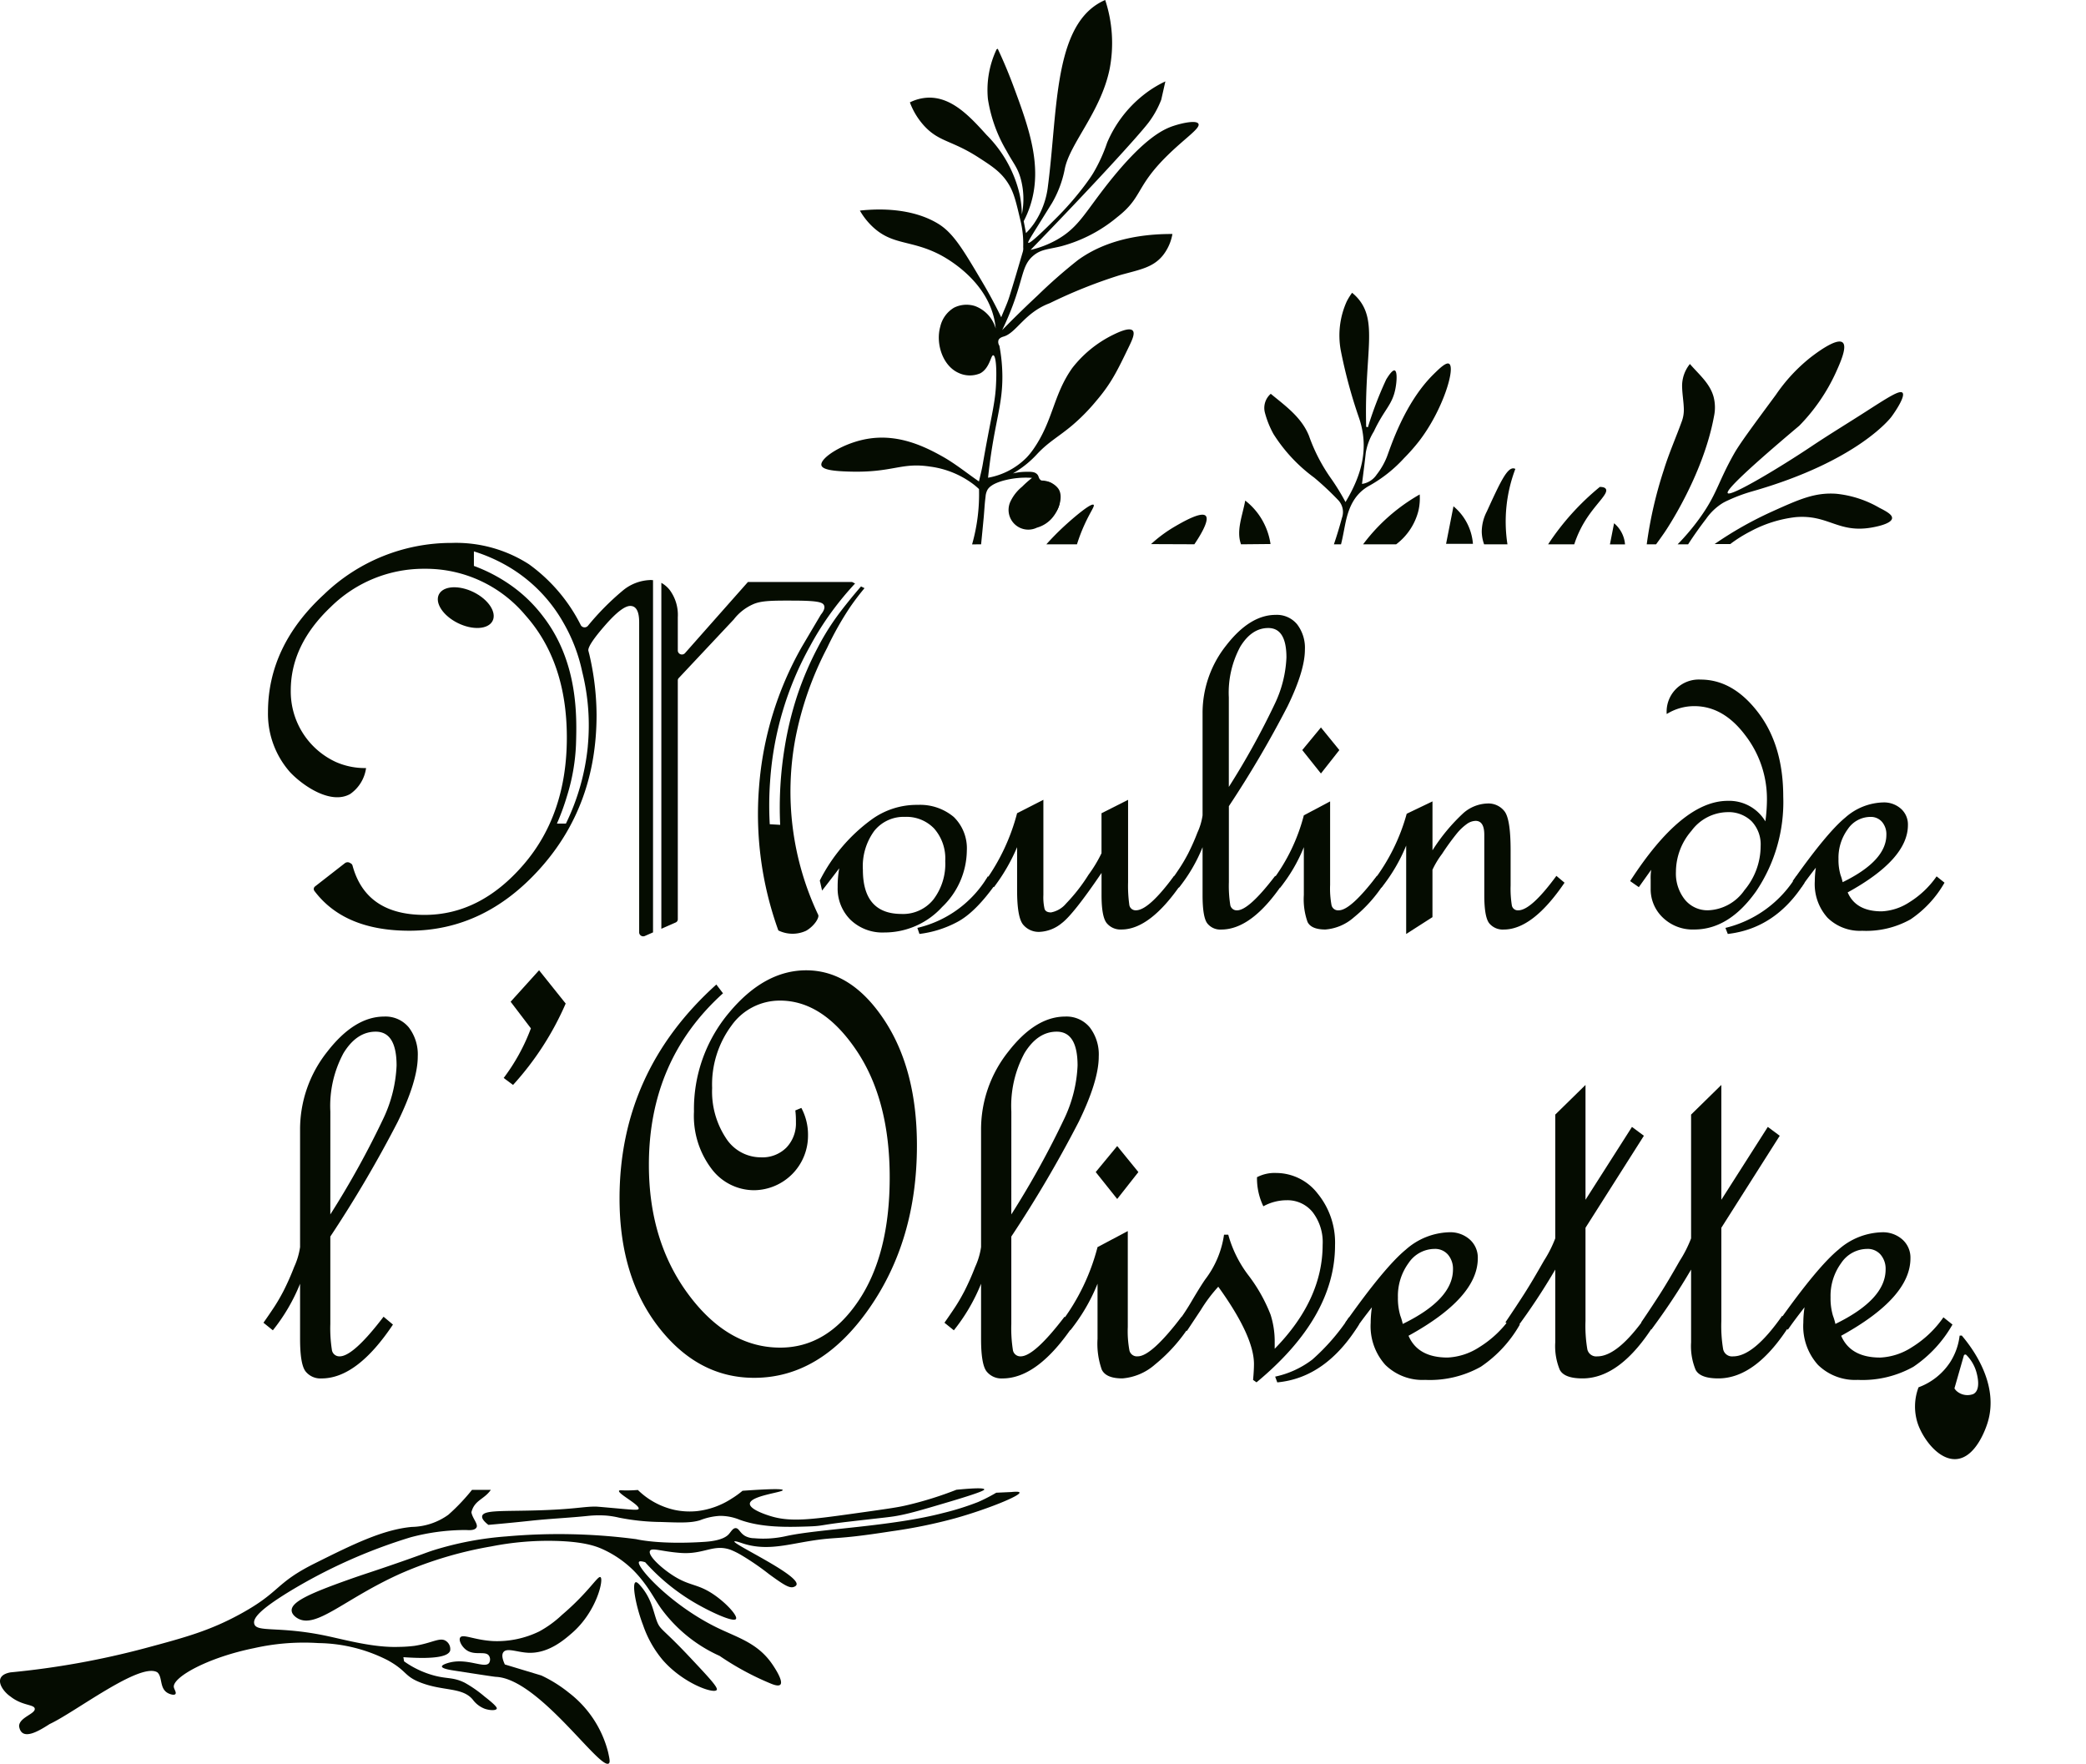 <?xml version="1.0" encoding="UTF-8"?>
<svg xmlns="http://www.w3.org/2000/svg" xmlns:xlink="http://www.w3.org/1999/xlink" width="301.547" height="254.962" viewBox="0 0 301.547 254.962">
  <defs>
    <clipPath id="clip-path">
      <rect id="Rectangle_1" data-name="Rectangle 1" width="301.547" height="254.962" fill="none"></rect>
    </clipPath>
  </defs>
  <g id="Groupe_5" data-name="Groupe 5" transform="translate(0 -0.002)">
    <g id="Groupe_2" data-name="Groupe 2" transform="translate(0 0.002)">
      <g id="Groupe_1" data-name="Groupe 1" transform="translate(0 0)" clip-path="url(#clip-path)">
        <path id="Tracé_1" data-name="Tracé 1" d="M397.271,1415.5c-.66-.474-1.14-1.384-.9-1.79.362-.6,2.031.356,4.772.5a13.916,13.916,0,0,0,6.661-1.392,15.64,15.64,0,0,0,3.281-2.386c3.9-3.319,5.174-5.694,5.568-5.468.515.295-.551,4.981-4.076,8.053-1.171,1.021-3.457,3.013-6.363,2.883-1.583-.071-3.065-.757-3.579-.1-.336.43-.076,1.2.2,1.79l5.27,1.591a19.51,19.51,0,0,1,3.977,2.486,15.7,15.7,0,0,1,5.667,8.551c.223,1,.34,1.531.1,1.69-1.35.895-10.129-12.265-16.306-12.527-.214-.009-2.131-.3-5.966-.895-.657-.1-1.827-.288-1.839-.6-.009-.233.64-.434.845-.5,2.724-.843,5.292.855,5.965,0a.985.985,0,0,0,0-1.044c-.5-.781-2.06.033-3.281-.845" transform="translate(-329.855 -1176.991)" fill="#050c01"></path>
        <path id="Tracé_2" data-name="Tracé 2" d="M1553.244,443.3c-.072.85-2.531,1.277-2.959,1.351-4.867.845-6.258-1.919-11.018-1.5a18.187,18.187,0,0,0-6.5,2.055,20.129,20.129,0,0,0-2.921,1.835h-2.262a53.274,53.274,0,0,1,8.322-4.706c4.01-1.811,6.2-2.769,9.244-2.569a15.484,15.484,0,0,1,6.28,2.042c1.326.657,1.844,1.082,1.81,1.489" transform="translate(-1279.73 -368.394)" fill="#050c01"></path>
        <path id="Tracé_3" data-name="Tracé 3" d="M565.164,1409.58c.156-.061.389.132.746.547,1.6,1.858,1.814,3.695,2.336,5.071.5,1.311.821,1.021,4.7,5.146,2.793,2.971,4.19,4.457,3.951,4.8-.425.605-4.854-.939-7.812-4.334a15.722,15.722,0,0,1-2.828-5.018c-1.022-2.656-1.647-5.993-1.091-6.208" transform="translate(-473.29 -1180.86)" fill="#050c01"></path>
        <path id="Tracé_4" data-name="Tracé 4" d="M1858.3,627.593l.026-.021-.029.026" transform="translate(-1556.783 -525.746)" fill="#050c01"></path>
        <path id="Tracé_5" data-name="Tracé 5" d="M361.7,1329.091a24.224,24.224,0,0,1-2.635,1.351,39.186,39.186,0,0,1-5.071,1.591c-7.509,1.964-17.958,2.291-22.669,3.331a14.979,14.979,0,0,1-4.638.308,2.79,2.79,0,0,1-1.294-.325c-.764-.442-.88-1.113-1.35-1.134-.418-.019-.671.5-1.016.88-.22.242-.929.933-3.444,1.1-6.625.445-9.931-.384-9.931-.384a85.788,85.788,0,0,0-18.741-.4,46.963,46.963,0,0,0-10.615,2.017c-1.151.375-1.262.469-4.463,1.587-4.6,1.605-5.225,1.743-7.938,2.71-5.461,1.945-8.14,3.162-8.053,4.424.043.619.735,1.029.845,1.094,2.7,1.6,6.783-2.818,14.914-6.463a56.3,56.3,0,0,1,13.124-3.927,42.31,42.31,0,0,1,9.22-.791c4.044.1,5.8.744,6.67,1.119a15.373,15.373,0,0,1,4.691,3.2,17.2,17.2,0,0,1,1.37,1.584c1.1,1.424,1.685,2.6,2.563,3.854a21.2,21.2,0,0,0,8.465,6.865,40.482,40.482,0,0,0,7.288,3.954c.381.162,1.2.5,1.491.2.528-.56-1.126-2.9-1.292-3.132-2.13-2.978-5.029-3.705-8.041-5.2-6.681-3.324-11.523-8.76-11.1-9.412.058-.089.252-.146.895.05a29.8,29.8,0,0,0,7.009,5.767c2.326,1.376,5.754,2.97,6.115,2.436.288-.426-1.376-2.3-3.281-3.579-2.335-1.565-3.4-1.136-5.866-2.734-1.7-1.1-3.614-2.872-3.281-3.53.261-.515,1.678.1,4.474.3,3.324.233,4.7-1.334,7.175-.458a11,11,0,0,1,1.641.823,37.512,37.512,0,0,1,3.944,2.717c2.12,1.538,3,2.123,3.646,1.79a.54.54,0,0,0,.3-.265c.5-1.389-9.174-5.857-8.978-6.268.055-.116.865.167,1.173.269,3.021,1,5.712.372,8.65-.149,5.4-.958,3.835-.183,12.875-1.591a73.375,73.375,0,0,0,9.18-1.872c4.6-1.285,9.471-3.257,9.338-3.729-.042-.15-.588-.134-1.168-.075l-2.187.1" transform="translate(-217.68 -1113.321)" fill="#050c01"></path>
        <path id="Tracé_6" data-name="Tracé 6" d="M904.829,434.486c-.681.3-1.937.866-2.96.184a2.846,2.846,0,0,1-1.071-1.8c-.363-1.969,1.335-3.909,3.118-4.534a2.953,2.953,0,0,1,2.722.095,3.2,3.2,0,0,1,1.162,2.3c.123,2.27-2.446,3.522-2.971,3.757" transform="translate(-754.598 -358.585)" fill="#050c01"></path>
        <path id="Tracé_7" data-name="Tracé 7" d="M68.231,1327.322c-.337.42-.826,1.006-1.449,1.674a27.312,27.312,0,0,1-1.978,1.928,9.322,9.322,0,0,1-5.257,1.752c-4.229.375-8.691,2.6-14.019,5.257-5.834,2.909-4.911,4.115-10.783,7.329-4.4,2.41-7.933,3.38-13.75,4.938a119.744,119.744,0,0,1-19.471,3.5c-2.711.494-1.224,2.678,0,3.5,1.7,1.346,3.421,1.11,3.5,1.752.1.756-2.26,1.261-2.264,2.529.344,2.27,2.908.655,4.426-.315,3.682-1.706,13.069-8.989,15.557-7.471.778.668.28,2.3,1.5,2.989.378.212.956.353,1.114.15.173-.223-.171-.673-.226-.985-.245-1.4,4.808-4.278,11.632-5.658a32.739,32.739,0,0,1,9.266-.724,22.647,22.647,0,0,1,10.01,2.477c2.843,1.569,2.343,2.3,4.784,3.24,3.293,1.266,6.023.633,7.532,2.47a3.864,3.864,0,0,0,1.7,1.3c.718.256,1.63.291,1.752,0,.043-.1.041-.364-1.752-1.752a17.79,17.79,0,0,0-2.894-2.015c-1.648-.8-2.4-.522-4.275-.994a13.5,13.5,0,0,1-4.474-2.088l-.1-.6c5.22.369,6.543-.272,6.761-.944a1.4,1.4,0,0,0-.6-1.392c-.873-.609-2.014.311-4.573.7a20.038,20.038,0,0,1-2.287.149c-3.57.125-7.638-1-10.342-1.576-6.928-1.476-10.164-.469-10.514-1.752-.222-.812.8-2.043,4.986-4.619a77.04,77.04,0,0,1,17.605-7.893,30.8,30.8,0,0,1,8.026-1.055c.339.019,1.275.113,1.521-.392.238-.487-.634-1.356-.748-2.181.445-1.762,1.833-1.828,2.808-3.234Z" transform="translate(0 -1111.958)" fill="#050c01"></path>
        <path id="Tracé_8" data-name="Tracé 8" d="M1288.355,456.478l1.069-5.426a7.843,7.843,0,0,1,2.813,5.426Z" transform="translate(-1079.313 -377.867)" fill="#050c01"></path>
        <path id="Tracé_9" data-name="Tracé 9" d="M1320.467,428.236a5.636,5.636,0,0,1-.341-1.809,6.419,6.419,0,0,1,.737-2.94c1.91-4.185,2.933-6.381,3.908-6.222a.668.668,0,0,1,.212.073,21.467,21.467,0,0,0-1.141,10.9Z" transform="translate(-1105.928 -349.556)" fill="#050c01"></path>
        <path id="Tracé_10" data-name="Tracé 10" d="M1379.27,442.1a36.916,36.916,0,0,1,7.474-8.294c.592,0,.793.16.873.3.406.69-1.495,2.144-3.044,4.676a15.565,15.565,0,0,0-1.526,3.322Z" transform="translate(-1155.477 -363.42)" fill="#050c01"></path>
        <path id="Tracé_11" data-name="Tracé 11" d="M1494.662,333.581a33.06,33.06,0,0,0,3.068-3.621c2.632-3.6,2.689-5.224,5.071-9.445.82-1.453,2.568-3.819,6.065-8.551a24.5,24.5,0,0,1,4.971-5.369c.673-.519,3.79-2.924,4.673-2.187.718.6-.372,3-.994,4.375a27.07,27.07,0,0,1-5.27,7.656c-8.9,7.5-10.572,9.434-10.34,9.744.423.565,7.589-3.743,12.121-6.776,2.584-1.729,5.245-3.339,7.86-5.02,3.117-2,4.86-3.136,5.272-2.721.43.433-.769,2.363-1.591,3.48,0,0-4.719,6.411-20.233,10.812a23.562,23.562,0,0,0-3.331,1.243,8.615,8.615,0,0,0-.8.4,8.144,8.144,0,0,0-2.436,2.312c-.76.987-1.649,2.213-2.594,3.67Z" transform="translate(-1252.146 -254.9)" fill="#050c01"></path>
        <path id="Tracé_12" data-name="Tracé 12" d="M1467.122,350.323a60.334,60.334,0,0,1,2.467-10.744c.738-2.4,1.77-4.718,2.625-7.089a4.854,4.854,0,0,0,.271-1.717c-.025-1.036-.212-2.068-.245-3.1a5.014,5.014,0,0,1,1.124-3.415c1.3,1.507,2.87,2.778,3.415,4.72a6.129,6.129,0,0,1,.066,2.845c-1.6,8.717-7.14,16.77-7.14,16.77-.559.813-1.022,1.445-1.236,1.735Z" transform="translate(-1229.074 -271.643)" fill="#050c01"></path>
        <path id="Tracé_13" data-name="Tracé 13" d="M1214.438,447.716a26.459,26.459,0,0,1,2.187-2.568,26.766,26.766,0,0,1,5.993-4.638,8,8,0,0,1-.187,2.368,8.76,8.76,0,0,1-3.215,4.838Z" transform="translate(-1017.39 -369.035)" fill="#050c01"></path>
        <path id="Tracé_14" data-name="Tracé 14" d="M1136.413,297.193q.64-1.881,1.159-3.812a2.5,2.5,0,0,0-.567-2.605,42.631,42.631,0,0,0-3.438-3.218,23.112,23.112,0,0,1-5.892-6.312,13.416,13.416,0,0,1-1.25-3.133,2.7,2.7,0,0,1,.859-2.675c2.169,1.789,4.451,3.4,5.528,6.083a25.069,25.069,0,0,0,3.258,6.258,32.606,32.606,0,0,1,2.019,3.306c2.29-3.83,3.51-7.777,1.895-12.335a72.474,72.474,0,0,1-2.592-9.65,11.958,11.958,0,0,1,.882-7.031,9.341,9.341,0,0,1,.767-1.234,6.613,6.613,0,0,1,.9.877c2.771,3.286.979,7.721,1.114,17.39.007.508.018.913.023,1.108.082.019.166.041.247.062q.333-1.086.734-2.224c.6-1.693,1.251-3.257,1.918-4.69.4-.651.92-1.394,1.225-1.293.388.129.31,1.591.094,2.674-.471,2.363-1.6,2.92-3.114,6.148a8.517,8.517,0,0,0-1.157,3.034c-.16,1.5-.36,2.991-.551,4.544a3.091,3.091,0,0,0,2.132-1.365,10.344,10.344,0,0,0,1.453-2.518c.539-1.393,2.538-7.817,6.76-11.972.829-.816,1.8-1.767,2.238-1.516.972.551-.891,6.727-4.335,11.19a27.828,27.828,0,0,1-2.159,2.447,19.939,19.939,0,0,1-5.008,3.978c-2.1,1.143-2.973,3.071-3.444,5.273-.228,1.069-.4,2.157-.67,3.213Z" transform="translate(-943.586 -218.513)" fill="#050c01"></path>
        <path id="Tracé_15" data-name="Tracé 15" d="M1104.285,452.28c-.728-1.972.214-4.157.606-6.322a9.689,9.689,0,0,1,1.957,2.039,9.85,9.85,0,0,1,1.7,4.242l-4.259.041" transform="translate(-924.884 -373.6)" fill="#050c01"></path>
        <path id="Tracé_16" data-name="Tracé 16" d="M932.246,455.281c.566-.634,1.431-1.558,2.558-2.6,1.4-1.293,3.926-3.43,4.271-3.109.193.18-.461.978-1.326,2.883a24.718,24.718,0,0,0-1.08,2.825Z" transform="translate(-780.985 -376.6)" fill="#050c01"></path>
        <path id="Tracé_17" data-name="Tracé 17" d="M754.828,78.683c.128-1.293.257-2.584.376-3.877.093-1,.134-2.011.269-3.008a2.422,2.422,0,0,1,.256-.956c.14-.259.587-.946,2.638-1.447a12.475,12.475,0,0,1,3.823-.315,15.866,15.866,0,0,0-1.437,1.276,6.156,6.156,0,0,0-1.624,2.022,2.851,2.851,0,0,0,3.76,3.9,4.531,4.531,0,0,0,2.04-1.212c1.161-1.212,1.873-3.367,1.027-4.474a2.641,2.641,0,0,0-1.392-.928c-.475-.113-.76,0-1.1-.253-.39-.287-.233-.593-.591-.907s-.812-.318-1.69-.3a8.25,8.25,0,0,0-1.756.232,14.65,14.65,0,0,0,2.287-1.624,14.923,14.923,0,0,0,1.226-1.193c1.651-1.764,3.1-2.48,5.071-4.143a28.158,28.158,0,0,0,3.48-3.546c2.148-2.519,3.01-4.3,4.733-7.873.473-.979.873-1.886.52-2.266-.489-.527-2.136.265-2.877.629a16.889,16.889,0,0,0-5.855,4.771c-2.782,3.919-2.75,7.627-5.655,11.78a10.487,10.487,0,0,1-.935,1.152,10.381,10.381,0,0,1-5.59,2.934c.021-.19.055-.505.1-.894.844-7.14,1.974-9.441,1.971-13.68a24.343,24.343,0,0,0-.431-4.507.975.975,0,0,1-.133-.8c.142-.363.615-.486.762-.53,1.834-.545,3.01-3.452,6.643-4.814a71.64,71.64,0,0,1,10.167-4.062c2.86-.8,4.753-1.073,6.2-2.855a6.873,6.873,0,0,0,1.373-3.089c-7.383-.031-11.543,2.229-13.676,3.784a74.472,74.472,0,0,0-5.834,5.126c-2.172,2.024-3.913,3.764-5.1,4.982a40.088,40.088,0,0,0,1.955-4.772c1.115-3.312,1.113-4.737,2.486-5.932,1.161-1.011,2.19-.942,4.135-1.429a21.153,21.153,0,0,0,8.061-4.2c3.715-2.9,2.584-4.337,7.291-8.948,2.566-2.514,4.764-3.912,4.441-4.54-.279-.542-2.248-.144-3.574.293-1.513.5-4.649,1.857-10.644,9.816-2.44,3.239-3.492,5.1-6.264,6.661a14.275,14.275,0,0,1-3.778,1.458c9.072-9.351,15.543-16.441,17.047-18.4a13.666,13.666,0,0,0,1.836-3.3l.6-2.656a16.047,16.047,0,0,0-3.281,2.055,17.5,17.5,0,0,0-5.138,6.8,23.084,23.084,0,0,1-2.026,4.424c-.364.588-.656.988-1.055,1.535a44.073,44.073,0,0,1-4.573,5.236c-.982.983-3.5,3.5-3.745,3.281-.09-.078.149-.476,1.365-2.429,1.971-3.166,1.872-3.016,2.029-3.259a15.649,15.649,0,0,0,1.863-4.9c.684-3.727,5.209-8.271,6.5-14.525A19.846,19.846,0,0,0,772.766,0a8.307,8.307,0,0,0-1.551.878c-5.865,4.225-5.381,15.7-6.717,25.961a12.019,12.019,0,0,1-2.045,5.511,10.74,10.74,0,0,1-1.136,1.349l-.331-1.723a14.794,14.794,0,0,0,.961-2.3c1.8-5.613-.182-11.154-2.5-17.368-.486-1.3-1.21-3.123-2.216-5.261-.055.031-.111.06-.165.09a13.72,13.72,0,0,0-1.254,7.181,21.068,21.068,0,0,0,2.7,7.508c.98,1.8,1.54,2.322,2,3.861a11.162,11.162,0,0,1,.207,5.3,15.564,15.564,0,0,0-.3-2.8,17.842,17.842,0,0,0-4.792-8.67c-2.376-2.624-5.093-5.623-8.655-5.388a6.493,6.493,0,0,0-2.44.672,10.423,10.423,0,0,0,2.167,3.5c2.119,2.231,3.916,1.99,7.722,4.441,2.012,1.3,3.352,2.158,4.408,3.911.749,1.243,1.051,2.53,1.657,5.1a14.082,14.082,0,0,1,.425,3.967,1.753,1.753,0,0,1-.043.639c-.65,2.208-1.287,4.42-1.982,6.612-.292.925-.715,1.811-1.151,2.891-.569-1.182-1.46-2.941-2.679-5-2.828-4.786-4.243-7.178-6.427-8.514-3.909-2.391-8.855-2.087-10.183-2.005-.478.029-.873.071-1.141.1a10.119,10.119,0,0,0,1.523,2.023c3,3.081,5.683,2.114,9.993,4.326.771.4,6.377,3.373,7.821,8.981a10.884,10.884,0,0,1,.3,1.723,4.888,4.888,0,0,0-2.983-3.248,4.026,4.026,0,0,0-3.049.232,4.306,4.306,0,0,0-1.988,2.751c-.675,2.408.321,5.608,2.618,6.661a3.839,3.839,0,0,0,3.181.066c1.39-.779,1.508-2.645,1.869-2.6.331.044.55,1.656.374,4.589-.156,2.6-.824,4.939-1.9,11.18-.148.857-.376,1.7-.547,2.469-1.8-1.242-3.442-2.582-5.269-3.606-2.517-1.411-6.213-3.23-10.543-2.6-3.707.537-7.21,2.824-6.962,3.868.167.7,2.026.849,3.963.909,6.41.2,7.481-1.371,11.76-.717a13.238,13.238,0,0,1,6.329,2.615c.316.251.564.475.729.63a26.484,26.484,0,0,1-1,8Z" transform="translate(-613.002 -0.002)" fill="#050c01"></path>
        <path id="Tracé_18" data-name="Tracé 18" d="M449.3,1326.309c-.2.419,3.045,2.048,2.832,2.606-.093.241-.782.144-4.323-.17-1.542-.137-1.72-.151-1.936-.152-1.722-.007-3,.391-8.5.55-4.918.141-7.633-.069-7.854.8-.11.429.44.941.895,1.292,2.585-.226,4.7-.441,6.164-.6,2.782-.3,5.581-.415,8.364-.711a15.139,15.139,0,0,1,2.5-.033,12.488,12.488,0,0,1,1.859.3,32.613,32.613,0,0,0,6.068.627c2.877.1,4.316.148,5.634-.249a9.077,9.077,0,0,1,2.864-.634,7.422,7.422,0,0,1,2.839.547c3.229,1.192,7.063,1.072,9.839.986,2.338-.073,1.591-.19,5.87-.688,5.9-.686,6.137-.661,7.556-.944,1.623-.324,3.385-.845,6.91-1.889,5.086-1.506,5.236-1.754,5.22-1.839-.031-.169-.812-.262-4.027.05a52.17,52.17,0,0,1-6.96,2.187c-1.35.323-2.114.449-8.153,1.292-5.861.818-8.85,1.21-11.684.352-.419-.127-3.118-.944-3.066-1.823.069-1.149,4.8-1.631,4.758-1.959-.022-.17-1.321-.221-5.816.1a13.346,13.346,0,0,1-1.591,1.143,11.57,11.57,0,0,1-4.973,1.794,10.565,10.565,0,0,1-3.231-.166,10.977,10.977,0,0,1-5.334-2.888c-.373.03-.936.064-1.624.066-.762,0-1.039-.065-1.094.05" transform="translate(-359.814 -1110.813)" fill="#050c01"></path>
        <path id="Tracé_19" data-name="Tracé 19" d="M1434.333,469.224l.6-3.052a4.411,4.411,0,0,1,1.582,3.052Z" transform="translate(-1201.606 -390.534)" fill="#050c01"></path>
        <path id="Tracé_20" data-name="Tracé 20" d="M1025.5,462.8l6.264.025c.447-.654,2.3-3.426,1.641-4.114-.646-.673-3.416.94-4.449,1.541a19.9,19.9,0,0,0-3.455,2.548" transform="translate(-859.111 -384.149)" fill="#050c01"></path>
      </g>
    </g>
    <g id="Groupe_4" data-name="Groupe 4" transform="translate(0 0.002)">
      <g id="Groupe_3" data-name="Groupe 3" transform="translate(0 0)" clip-path="url(#clip-path)">
        <path id="Tracé_21" data-name="Tracé 21" d="M730.4,727.97a24.622,24.622,0,0,1,7.563-8.879,11.107,11.107,0,0,1,6.617-2.061,7.561,7.561,0,0,1,5.191,1.753,6.338,6.338,0,0,1,1.882,4.878,11.442,11.442,0,0,1-3.575,8.136,11.266,11.266,0,0,1-8.328,3.678,6.656,6.656,0,0,1-4.925-1.844,6.359,6.359,0,0,1-1.844-4.7,14.927,14.927,0,0,1,.228-2.738q-.4.532-.808,1.065-.835,1.094-1.67,2.16l-.331-1.45m11.822,4.832a5.637,5.637,0,0,0,4.6-2.092,8.5,8.5,0,0,0,1.711-5.552,6.571,6.571,0,0,0-1.6-4.7,5.535,5.535,0,0,0-4.221-1.692,5.438,5.438,0,0,0-4.43,2.016,8.635,8.635,0,0,0-1.654,5.628q0,6.389,5.59,6.389m13.728-4.525q-3.043,4.335-5.742,5.723a15.61,15.61,0,0,1-5.4,1.692l-.3-.875a16.144,16.144,0,0,0,10.192-7.454Z" transform="translate(-611.891 -600.685)" fill="#050c01"></path>
        <path id="Tracé_22" data-name="Tracé 22" d="M906.241,724.518q-4.587,6.769-8.756,6.769a2.571,2.571,0,0,1-2.141-.932q-.74-.932-.739-4.05v-3.195q-4.107,6.047-5.78,7.283a5.407,5.407,0,0,1-3.156,1.236,2.923,2.923,0,0,1-2.415-1.065q-.855-1.064-.855-4.944v-6.237a26.8,26.8,0,0,1-3.347,5.78l-1.255-.875a29.652,29.652,0,0,0,4.6-9.811l3.8-1.939v13.766a7.515,7.515,0,0,0,.171,2q.171.514.932.513a3.728,3.728,0,0,0,2.187-1.293,25.152,25.152,0,0,0,3.232-4.145,19.543,19.543,0,0,0,1.882-3.118v-5.78l3.841-1.939v11.9a19.676,19.676,0,0,0,.17,3.214.919.919,0,0,0,.964.856q1.852,0,5.521-4.982Z" transform="translate(-735.369 -596.927)" fill="#050c01"></path>
        <path id="Tracé_23" data-name="Tracé 23" d="M1043.029,586.259q.722-1.027,1.312-1.92t1.2-2.053a32.034,32.034,0,0,0,1.35-3.042,9.037,9.037,0,0,0,.742-2.491V562.035a15.676,15.676,0,0,1,3.422-9.849q3.423-4.411,7.149-4.411a3.788,3.788,0,0,1,3.1,1.369,5.583,5.583,0,0,1,1.122,3.651q0,3.043-2.51,8.2a153.024,153.024,0,0,1-8.48,14.432v10.99a17.61,17.61,0,0,0,.19,3.213.948.948,0,0,0,.989.856q1.711,0,5.514-4.982l1.179.989q-4.526,6.769-8.975,6.769a2.382,2.382,0,0,1-2.016-.894q-.684-.893-.684-4.088v-6.921a23.208,23.208,0,0,1-3.423,5.856Zm8.4-13.614a111.291,111.291,0,0,0,6.712-12.15,17.179,17.179,0,0,0,1.616-6.56q0-4.258-2.624-4.259-2.4,0-4.05,2.7a13.99,13.99,0,0,0-1.654,7.339Z" transform="translate(-873.793 -458.895)" fill="#050c01"></path>
        <path id="Tracé_24" data-name="Tracé 24" d="M1149.54,670.523a20.553,20.553,0,0,1-4.449,5.02,7.045,7.045,0,0,1-4.107,1.749q-2.053,0-2.586-1.1a9.829,9.829,0,0,1-.532-3.879v-6.921a23.208,23.208,0,0,1-3.422,5.856l-1.179-.951a26.815,26.815,0,0,0,4.6-9.507l3.8-2.016v12.055a13.148,13.148,0,0,0,.209,2.966.967.967,0,0,0,1.046.722q1.711,0,5.514-4.982ZM1143,651.356l-2.662,3.384-2.7-3.384,2.7-3.27Z" transform="translate(-949.387 -542.931)" fill="#050c01"></path>
        <path id="Tracé_25" data-name="Tracé 25" d="M1251.145,725.7q-4.6,6.769-8.785,6.769a2.534,2.534,0,0,1-2.092-.894q-.723-.893-.723-4.088v-8.709q0-2.015-1.255-2.016a2.268,2.268,0,0,0-1.274.456,7.6,7.6,0,0,0-1.426,1.35,35.3,35.3,0,0,0-2.149,2.966,12.545,12.545,0,0,0-1.388,2.3v6.845l-3.8,2.434V720.334a24.7,24.7,0,0,1-3.575,6.085l-1.179-.951a28.338,28.338,0,0,0,4.83-9.735l3.727-1.787v7.073a27,27,0,0,1,4.487-5.4,5.521,5.521,0,0,1,3.461-1.369,2.933,2.933,0,0,1,2.472,1.141q.874,1.141.875,5.628v5.1a15.16,15.16,0,0,0,.171,2.814.871.871,0,0,0,.932.76q1.863,0,5.514-4.982Z" transform="translate(-1024.98 -598.104)" fill="#050c01"></path>
        <path id="Tracé_26" data-name="Tracé 26" d="M1457.628,610.412a4.645,4.645,0,0,1,4.906-4.982q4.678,0,8.309,4.753t3.632,12.169a23.066,23.066,0,0,1-3.917,13.671q-3.917,5.533-8.937,5.533a6.209,6.209,0,0,1-4.563-1.73,5.645,5.645,0,0,1-1.749-4.164v-1.331a8.079,8.079,0,0,1,.076-1.407l-1.787,2.51-1.255-.875q7.492-11.6,14.109-11.6a6.088,6.088,0,0,1,5.438,2.966,23.65,23.65,0,0,0,.228-3.194,15.045,15.045,0,0,0-3.156-9.279q-3.157-4.183-7.339-4.183a7.514,7.514,0,0,0-3.993,1.141m6.009,28.369a6.687,6.687,0,0,0,5.229-2.909,9.944,9.944,0,0,0,2.339-6.37,4.856,4.856,0,0,0-1.312-3.594,4.754,4.754,0,0,0-3.517-1.312,6.6,6.6,0,0,0-5.172,2.7,9.075,9.075,0,0,0-2.244,5.932,6.028,6.028,0,0,0,1.293,4.012,4.206,4.206,0,0,0,3.385,1.54m13.918-3.993q-4.183,6.617-11.1,7.415l-.342-.875a16.543,16.543,0,0,0,10.23-7.454Z" transform="translate(-1216.693 -507.196)" fill="#050c01"></path>
        <path id="Tracé_27" data-name="Tracé 27" d="M1619.128,726.481a15.814,15.814,0,0,1-4.906,5.3,13.115,13.115,0,0,1-7,1.654,6.68,6.68,0,0,1-5-1.882,7.26,7.26,0,0,1-1.844-5.3,13.243,13.243,0,0,1,.152-1.94q-1.369,1.75-2.092,2.814l-1.255-.875q4.943-7,7.606-9.184a8.565,8.565,0,0,1,5.476-2.187,3.679,3.679,0,0,1,2.567.913,3.036,3.036,0,0,1,1.008,2.358q0,4.944-8.709,9.735,1.179,2.738,4.906,2.738a7.969,7.969,0,0,0,3.974-1.293,13.364,13.364,0,0,0,3.974-3.765Zm-14.717-.076q6.312-3.08,6.313-6.845a2.74,2.74,0,0,0-.627-1.863,2.129,2.129,0,0,0-1.692-.723,3.961,3.961,0,0,0-3.271,1.787,6.99,6.99,0,0,0-1.331,4.3,7.672,7.672,0,0,0,.3,2.32,7.483,7.483,0,0,1,.3,1.027" transform="translate(-1338.035 -598.889)" fill="#050c01"></path>
        <path id="Tracé_28" data-name="Tracé 28" d="M234.727,949.905q.83-1.181,1.509-2.208t1.378-2.362a36.869,36.869,0,0,0,1.552-3.5,10.393,10.393,0,0,0,.853-2.865V922.048a18.025,18.025,0,0,1,3.936-11.327q3.936-5.073,8.222-5.073a4.357,4.357,0,0,1,3.564,1.574,6.422,6.422,0,0,1,1.29,4.2q0,3.5-2.887,9.424a175.944,175.944,0,0,1-9.752,16.6V950.08a20.233,20.233,0,0,0,.219,3.7,1.09,1.09,0,0,0,1.137.984q1.968,0,6.341-5.729l1.356,1.137q-5.2,7.785-10.321,7.785a2.74,2.74,0,0,1-2.318-1.028q-.787-1.027-.787-4.7v-7.959A26.691,26.691,0,0,1,236.083,951Zm9.665-15.656a128.006,128.006,0,0,0,7.719-13.973,19.754,19.754,0,0,0,1.859-7.544q0-4.9-3.017-4.9-2.755,0-4.658,3.105a16.089,16.089,0,0,0-1.9,8.44Z" transform="translate(-196.641 -758.703)" fill="#050c01"></path>
        <path id="Tracé_29" data-name="Tracé 29" d="M457.7,869.22a42.707,42.707,0,0,1-7.609,11.764l-1.356-1.006a28.365,28.365,0,0,0,3.936-7.172l-2.93-3.849,4.111-4.548Z" transform="translate(-375.925 -724.156)" fill="#050c01"></path>
        <path id="Tracé_30" data-name="Tracé 30" d="M578.248,884.307a8.219,8.219,0,0,1,.962,4.023,7.877,7.877,0,0,1-7.784,7.872,7.7,7.7,0,0,1-6.166-3.1,12.663,12.663,0,0,1-2.536-8.266,21.652,21.652,0,0,1,5.095-14.322q5.094-6.1,11.13-6.1,6.516,0,11.261,7.15t4.745,18.171q0,13.733-6.975,23.659t-16.553,9.927q-8.091,0-13.776-7.281t-5.685-18.652q0-18.324,13.994-30.919l.962,1.268q-10.715,9.666-10.714,24.8,0,11.021,5.707,18.718t13.273,7.7q6.734,0,11.283-6.713t4.548-17.909q0-11.239-4.841-18.39t-11.018-7.15a8.548,8.548,0,0,0-7.009,3.608,14.273,14.273,0,0,0-2.8,9.031,12.2,12.2,0,0,0,1.982,7.216,5.982,5.982,0,0,0,5.065,2.8,4.89,4.89,0,0,0,3.7-1.421,5.054,5.054,0,0,0,1.366-3.652,12.821,12.821,0,0,0-.087-1.706Z" transform="translate(-462.406 -724.155)" fill="#050c01"></path>
        <path id="Tracé_31" data-name="Tracé 31" d="M841.442,949.905q.83-1.181,1.509-2.208t1.378-2.362a36.886,36.886,0,0,0,1.552-3.5,10.394,10.394,0,0,0,.853-2.865V922.048a18.025,18.025,0,0,1,3.936-11.327q3.936-5.073,8.222-5.073a4.357,4.357,0,0,1,3.564,1.574,6.422,6.422,0,0,1,1.29,4.2q0,3.5-2.887,9.424a175.954,175.954,0,0,1-9.752,16.6V950.08a20.234,20.234,0,0,0,.219,3.7,1.09,1.09,0,0,0,1.137.984q1.968,0,6.341-5.729l1.356,1.137q-5.2,7.785-10.321,7.785a2.74,2.74,0,0,1-2.318-1.028q-.787-1.027-.787-4.7v-7.959A26.684,26.684,0,0,1,842.8,951Zm9.665-15.656a128,128,0,0,0,7.719-13.973,19.754,19.754,0,0,0,1.859-7.544q0-4.9-3.017-4.9-2.755,0-4.657,3.105a16.089,16.089,0,0,0-1.9,8.44Z" transform="translate(-704.914 -758.703)" fill="#050c01"></path>
        <path id="Tracé_32" data-name="Tracé 32" d="M963.929,1046.809a23.636,23.636,0,0,1-5.117,5.773,8.1,8.1,0,0,1-4.723,2.012q-2.362,0-2.974-1.268a11.3,11.3,0,0,1-.612-4.461v-7.959a26.681,26.681,0,0,1-3.936,6.735l-1.356-1.093a30.836,30.836,0,0,0,5.292-10.933l4.373-2.318v13.863a15.121,15.121,0,0,0,.241,3.411,1.112,1.112,0,0,0,1.2.831q1.968,0,6.341-5.729Zm-7.522-22.041-3.061,3.892-3.105-3.892,3.105-3.761Z" transform="translate(-791.846 -855.344)" fill="#050c01"></path>
        <path id="Tracé_33" data-name="Tracé 33" d="M1060.482,1045.608a5.536,5.536,0,0,1,2.8-.612,7.6,7.6,0,0,1,5.97,2.974,11.184,11.184,0,0,1,2.515,7.478q0,10.408-11.349,19.811l-.5-.35q.131-1.355.131-2.361-.048-4.021-5.16-11.109a21.911,21.911,0,0,0-2.531,3.372l-2.006,3.021-1.367-1.188a33.574,33.574,0,0,0,2.051-3.109q1.265-2.144,1.963-3.152a13.878,13.878,0,0,0,2.721-6.466h.612a17.21,17.21,0,0,0,2.974,5.949,23.236,23.236,0,0,1,3.145,5.618,12.679,12.679,0,0,1,.594,3.7v1.224q6.931-7.085,6.932-15.044a7.108,7.108,0,0,0-1.443-4.7,4.669,4.669,0,0,0-3.761-1.727,6.991,6.991,0,0,0-3.368.875,9.264,9.264,0,0,1-.918-4.2m14.738,21.3q-4.767,7.7-11.808,8.353l-.306-.831a13.48,13.48,0,0,0,5.379-2.471,30.69,30.69,0,0,0,5.292-6.1Z" transform="translate(-878.778 -875.441)" fill="#050c01"></path>
        <path id="Tracé_34" data-name="Tracé 34" d="M1223.8,1111.162a18.189,18.189,0,0,1-5.642,6.1,15.08,15.08,0,0,1-8.047,1.9,7.681,7.681,0,0,1-5.751-2.165,8.347,8.347,0,0,1-2.121-6.1,15.221,15.221,0,0,1,.175-2.23q-1.575,2.012-2.405,3.236l-1.443-1.006q5.685-8.046,8.746-10.561a9.849,9.849,0,0,1,6.3-2.515,4.23,4.23,0,0,1,2.952,1.05,3.492,3.492,0,0,1,1.159,2.711q0,5.686-10.015,11.2,1.355,3.148,5.642,3.149a9.162,9.162,0,0,0,4.57-1.487,15.367,15.367,0,0,0,4.57-4.33Zm-16.925-.088q7.259-3.542,7.26-7.872a3.151,3.151,0,0,0-.721-2.143,2.449,2.449,0,0,0-1.946-.831,4.555,4.555,0,0,0-3.761,2.055,8.039,8.039,0,0,0-1.531,4.942,8.817,8.817,0,0,0,.35,2.668,8.592,8.592,0,0,1,.35,1.181" transform="translate(-1004.096 -919.697)" fill="#050c01"></path>
        <path id="Tracé_35" data-name="Tracé 35" d="M1362.834,1001.067q-4.943,7.916-10.452,7.916-2.624,0-3.28-1.238a8.967,8.967,0,0,1-.656-3.977V993.25a92.769,92.769,0,0,1-5.729,8.647l-1.472-1.025q1.624-2.4,2.766-4.19t2.788-4.692a17.5,17.5,0,0,0,1.647-3.251V970.848l4.373-4.286v16.6l6.717-10.533,1.723,1.28-8.441,13.3v13.458a20.254,20.254,0,0,0,.263,4.1,1.315,1.315,0,0,0,1.443,1.03q2.974,0,7.085-5.86Z" transform="translate(-1123.622 -809.733)" fill="#050c01"></path>
        <path id="Tracé_36" data-name="Tracé 36" d="M1483.854,1001.067q-4.943,7.916-10.452,7.916-2.624,0-3.28-1.238a8.967,8.967,0,0,1-.656-3.977V993.25a92.793,92.793,0,0,1-5.729,8.647l-1.472-1.025q1.624-2.4,2.766-4.19t2.788-4.692a17.494,17.494,0,0,0,1.647-3.251V970.848l4.373-4.286v16.6l6.717-10.533,1.724,1.28-8.441,13.3v13.458a20.269,20.269,0,0,0,.262,4.1,1.316,1.316,0,0,0,1.443,1.03q2.974,0,7.085-5.86Z" transform="translate(-1225.006 -809.733)" fill="#050c01"></path>
        <path id="Tracé_37" data-name="Tracé 37" d="M1609.234,1111.162a18.19,18.19,0,0,1-5.642,6.1,15.08,15.08,0,0,1-8.047,1.9,7.681,7.681,0,0,1-5.751-2.165,8.347,8.347,0,0,1-2.121-6.1,15.222,15.222,0,0,1,.175-2.23q-1.574,2.012-2.405,3.236L1584,1110.9q5.685-8.046,8.747-10.561a9.849,9.849,0,0,1,6.3-2.515,4.23,4.23,0,0,1,2.952,1.05,3.492,3.492,0,0,1,1.159,2.711q0,5.686-10.015,11.2,1.355,3.148,5.642,3.149a9.162,9.162,0,0,0,4.57-1.487,15.367,15.367,0,0,0,4.57-4.33Zm-16.925-.088q7.259-3.542,7.26-7.872a3.151,3.151,0,0,0-.722-2.143,2.448,2.448,0,0,0-1.946-.831,4.554,4.554,0,0,0-3.761,2.055,8.039,8.039,0,0,0-1.531,4.942,8.817,8.817,0,0,0,.35,2.668,8.633,8.633,0,0,1,.35,1.181" transform="translate(-1326.989 -919.697)" fill="#050c01"></path>
        <path id="Tracé_38" data-name="Tracé 38" d="M324.47,489.939c-.452.518-1.036,1.206-1.7,2.027-.76.949-1.548,1.925-2.409,3.2a35.033,35.033,0,0,0-2.159,3.632,46.283,46.283,0,0,0-2.911,6.786,48.872,48.872,0,0,0-1.858,7.613,53.478,53.478,0,0,0-.652,11.207c-.5-.031-1.006-.06-1.507-.088a48.45,48.45,0,0,1,.05-6.215,46.544,46.544,0,0,1,5.772-19.521,42.053,42.053,0,0,1,2.613-4.246,44.5,44.5,0,0,1,3.9-4.818c-.144-.069-.289-.142-.433-.213H308.116q-4.544,5.132-9.084,10.269a.6.6,0,0,1-1.05-.313v-4.87a6.043,6.043,0,0,0-1.171-3.935,4.046,4.046,0,0,0-1.209-1.031v50.005l2.058-.905a.51.51,0,0,0,.322-.458V503.514a.472.472,0,0,1,.133-.324l7.954-8.473a7.193,7.193,0,0,1,2.8-2.2c1.2-.532,2.8-.537,5.949-.526,3.4.012,4.085.241,4.292.658s-.106.954-.451,1.377q-1.386,2.339-2.766,4.677a48.359,48.359,0,0,0-6.167,20.226,49.419,49.419,0,0,0,2.79,20.738,4.656,4.656,0,0,0,4.014.047c1.18-.675,1.937-1.9,1.749-2.3a41.588,41.588,0,0,1-3.268-25.652,47.9,47.9,0,0,1,4.551-12.93,45.954,45.954,0,0,1,3.319-5.889c.8-1.16,1.542-2.095,2.091-2.751l-.5-.247m-30.5-.926a6.525,6.525,0,0,0-3.89,1.476,37.926,37.926,0,0,0-5.111,5.158.635.635,0,0,1-1-.09,24.244,24.244,0,0,0-7.516-8.835,19.49,19.49,0,0,0-11.124-3.077,26.532,26.532,0,0,0-18.5,7.449q-8.091,7.452-8.093,17.022a12.735,12.735,0,0,0,3.2,8.678c1.848,1.957,5.885,4.738,8.689,3.142a5.469,5.469,0,0,0,2.291-3.747,10.4,10.4,0,0,1-4.358-.873,11.215,11.215,0,0,1-6.527-10.362q0-6.576,5.8-12.071a19.126,19.126,0,0,1,13.581-5.5,18.78,18.78,0,0,1,14.537,6.722q5.99,6.722,5.99,17.671,0,11.111-6.262,18.375t-14.3,7.264q-8.489,0-10.419-7.131a.508.508,0,0,0-.243-.309l-.139-.082a.653.653,0,0,0-.719.044l-4.309,3.358a.466.466,0,0,0-.1.656q4.327,5.751,13.72,5.752,10.888,0,18.976-9.074t8.093-22.1a39.306,39.306,0,0,0-1.05-8.781c-.094-.36-.144-.556-.144-.584q0-.833,2.436-3.62t3.627-2.79q1.288,0,1.289,2.373V540a.588.588,0,0,0,.853.455l1.15-.506v-50.91a3.26,3.26,0,0,0-.428-.026m-9,24.047a32.839,32.839,0,0,1-3.164,11.162h-1.3a33.943,33.943,0,0,0,1.456-3.982,28.877,28.877,0,0,0,1.3-7.442c.121-3.924.363-11.856-4.719-18.47a20.967,20.967,0,0,0-4.819-4.639,23.265,23.265,0,0,0-5.22-2.713v-2.1a23.857,23.857,0,0,1,5.085,2.263,21.894,21.894,0,0,1,7.865,8.067,24.037,24.037,0,0,1,2.711,7.089,31.89,31.89,0,0,1,.8,10.766" transform="translate(-200 -405.172)" fill="#050c01"></path>
        <path id="Tracé_39" data-name="Tracé 39" d="M397.829,528.247c-.84,1.121-3.2,1.074-5.265-.1s-3.064-3.042-2.224-4.163,3.2-1.074,5.265.1,3.064,3.042,2.224,4.163" transform="translate(-326.756 -438.283)" fill="#050c01"></path>
        <path id="Tracé_40" data-name="Tracé 40" d="M1712.865,1189.825l-.305.013a9.086,9.086,0,0,1-1.365,3.831,9.307,9.307,0,0,1-4.574,3.639,7.852,7.852,0,0,0-.117,5.232c.779,2.274,3.077,5.338,5.583,5.143,2.888-.222,4.32-4.654,4.483-5.156,1.875-5.782-2.435-11.21-3.7-12.7m1.671,8.452a2.379,2.379,0,0,1-2.348-.373,1.718,1.718,0,0,1-.382-.444q.68-2.378,1.36-4.752a.222.222,0,0,1,.362-.076,5.707,5.707,0,0,1,1.431,2.407c.122.422.749,2.629-.423,3.238" transform="translate(-1429.281 -996.771)" fill="#050c01"></path>
      </g>
    </g>
  </g>
</svg>
